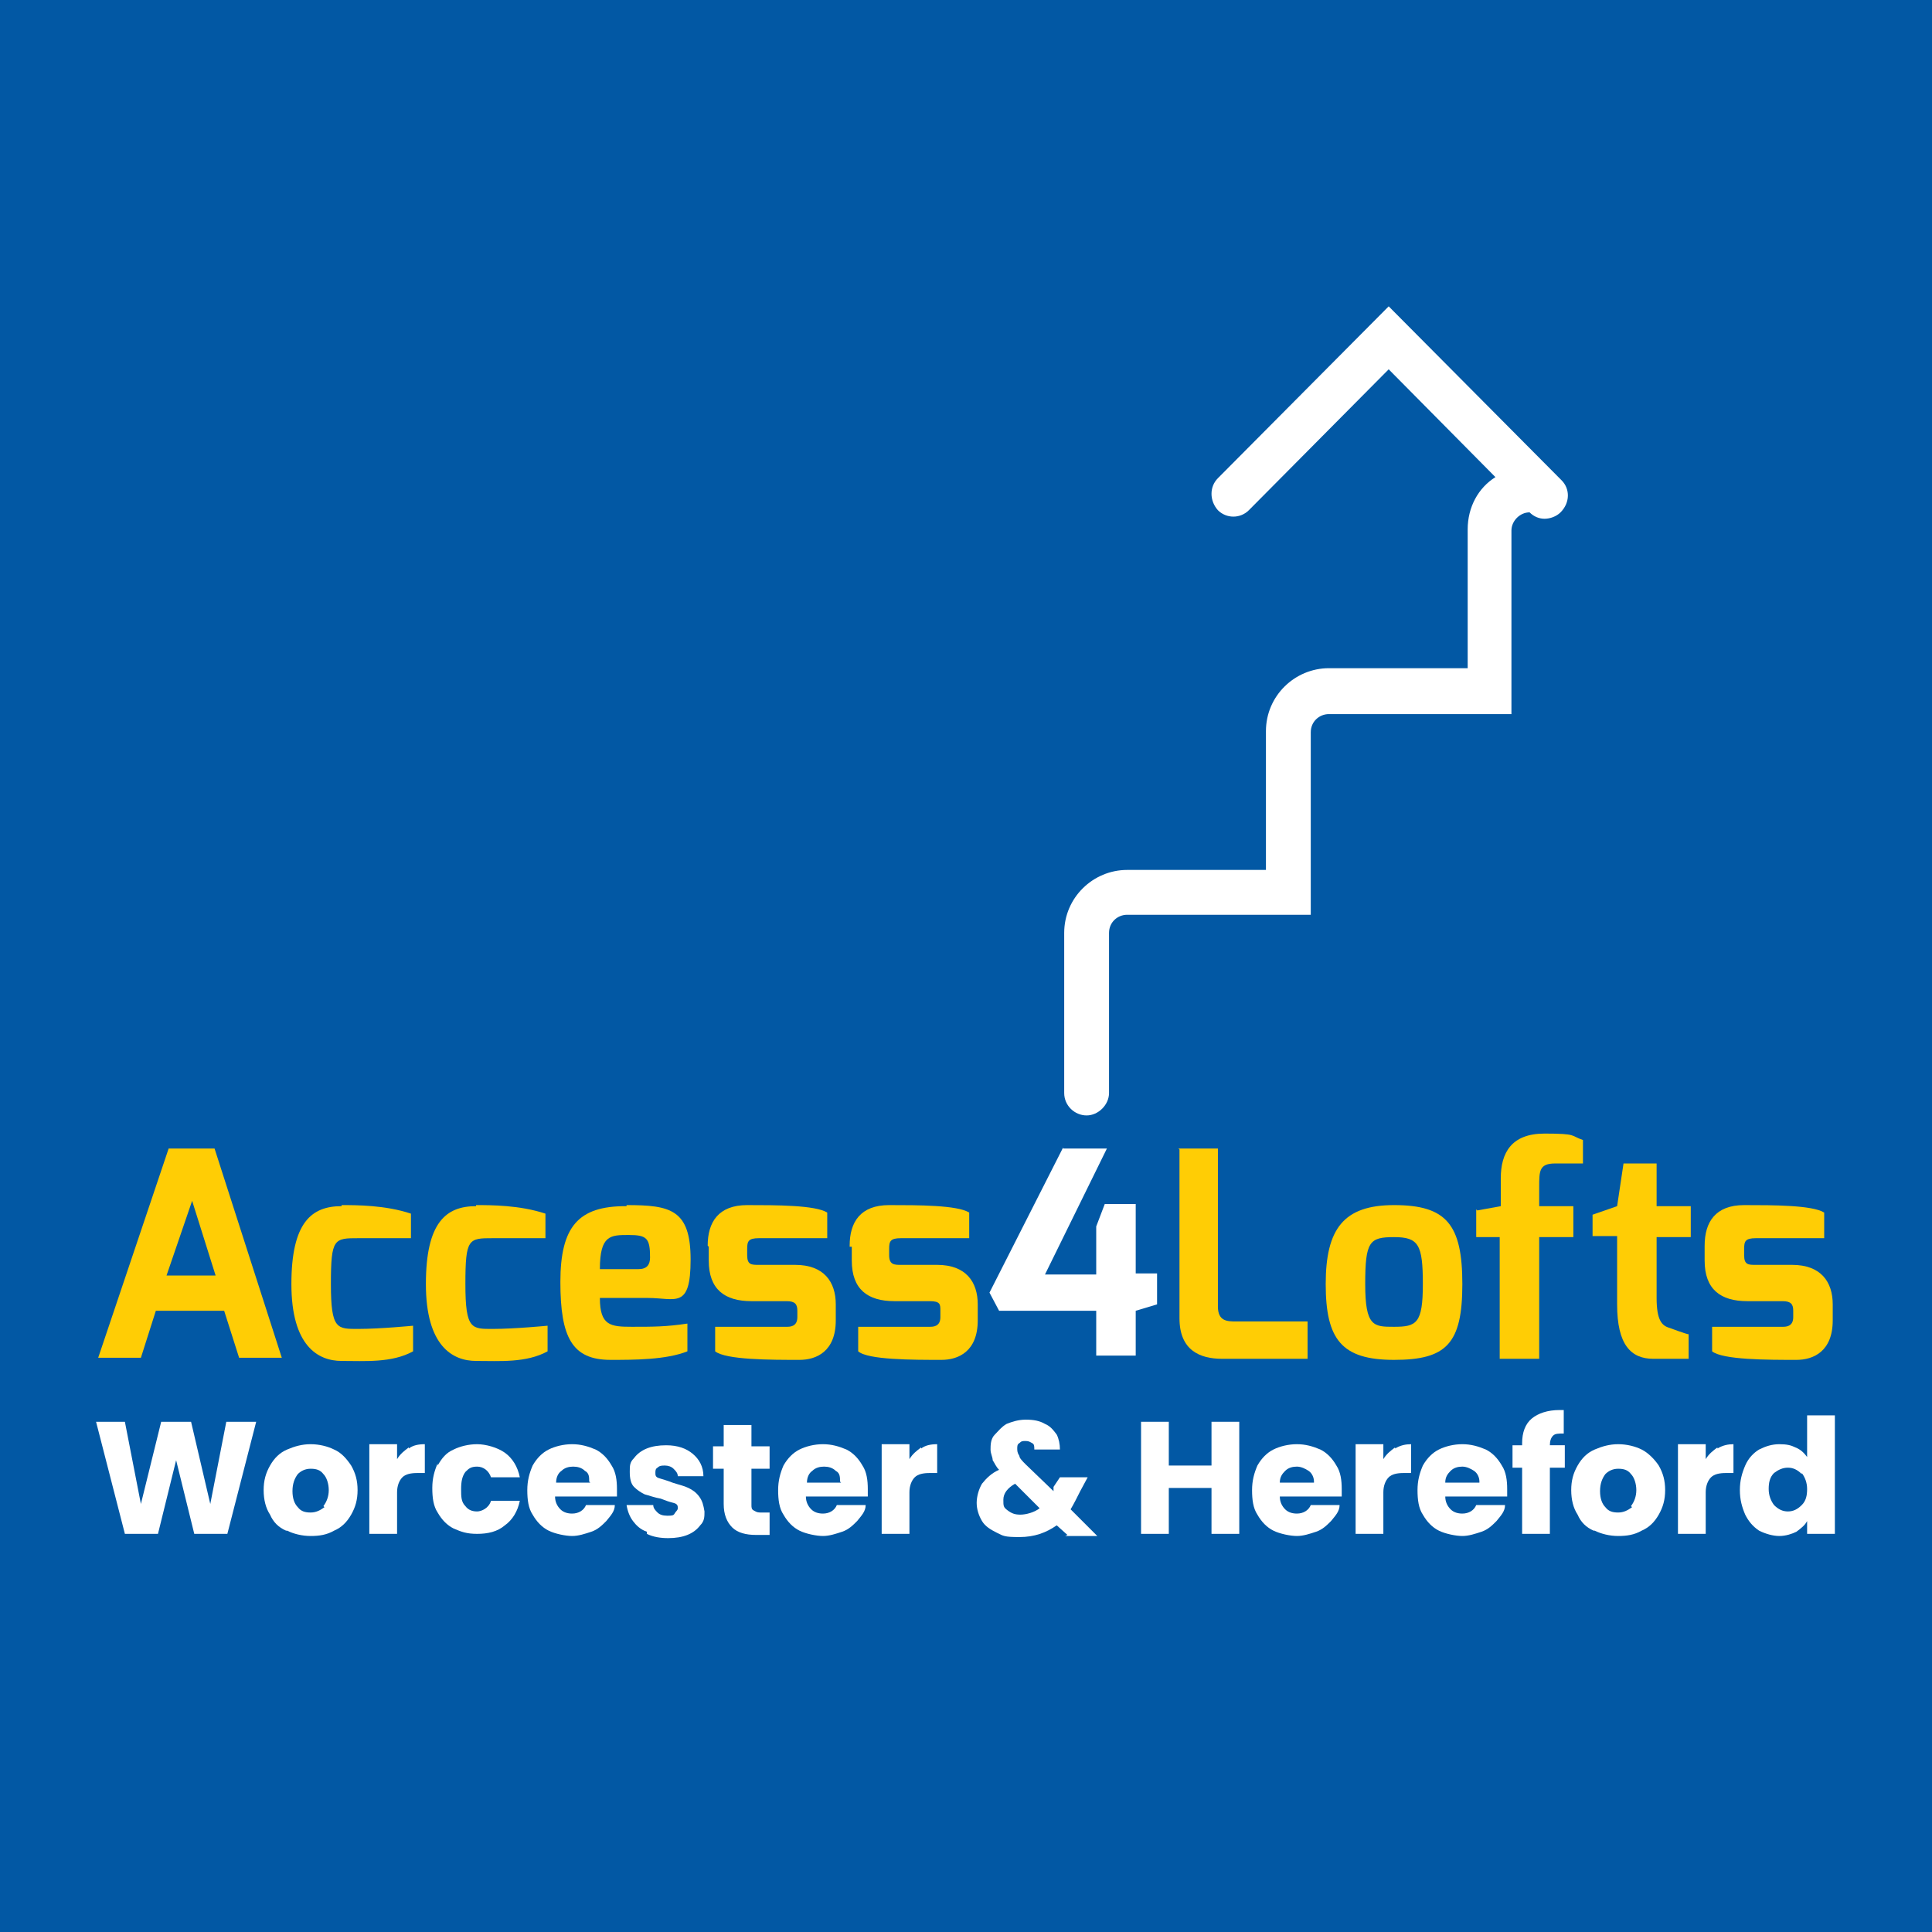 <?xml version="1.0" encoding="UTF-8"?>
<svg id="Layer_1" xmlns="http://www.w3.org/2000/svg" version="1.1" viewBox="0 0 181 181">
  <!-- Generator: Adobe Illustrator 29.5.0, SVG Export Plug-In . SVG Version: 2.1.0 Build 137)  -->
  <defs>
    <style>
      .st0 {
        fill: #fff;
      }

      .st1 {
        fill: none;
      }

      .st2 {
        fill: #0258a4;
      }

      .st3 {
        fill: #ffcd05;
      }
    </style>
  </defs>
  <rect class="st2" width="181" height="181"/>
  <g>
    <path class="st0" d="M146.2,44.9l-16.1-16.2-16,16.1c-.8.8-.8,2.1,0,3,.8.8,2.1.8,2.9,0l13.1-13.2,10,10.1c-1.6,1-2.6,2.8-2.6,4.9v13h-13c-3.2,0-5.9,2.6-5.9,5.9v13h-13c-3.2,0-5.9,2.6-5.9,5.9v15c0,1.2,1,2.1,2.1,2.1s2.1-1,2.1-2.1v-15c0-1,.8-1.7,1.7-1.7h17.2v-17.1c0-1,.8-1.7,1.7-1.7h17.1v-17.2c0-.9.8-1.7,1.7-1.7.4.4.9.6,1.4.6s1.1-.2,1.5-.6c.9-.9.9-2.2.1-3h0Z"/>
    <g>
      <path class="st0" d="M99.6,107.6h4.1l-5.8,11.8h4.8v-4.5l.8-2.1h2.9v6.5h2v2.9l-2,.6v4.2h-3.7v-4.2h-9.1l-.9-1.7,6.9-13.6h0Z"/>
      <g>
        <path class="st3" d="M15.9,107.6h4.2l6.3,19.6h-4l-1.4-4.4h-6.4l-1.4,4.4h-4l6.6-19.6h.1ZM20.2,119.5l-2.2-7-2.4,7h4.6Z"/>
        <path class="st3" d="M32,112.9c1.4,0,4.1,0,6.5.8v2.3s-2.6,0-4.9,0-2.6,0-2.6,4.3.6,4.2,2.6,4.2,5.1-.3,5.1-.3v2.4c-2,1.1-4.5.9-6.7.9s-4.7-1.4-4.7-7.2,1.9-7.3,4.7-7.3Z"/>
        <path class="st3" d="M44.6,112.9c1.4,0,4.1,0,6.5.8v2.3s-2.6,0-4.9,0-2.6,0-2.6,4.3.6,4.2,2.6,4.2,5.1-.3,5.1-.3v2.4c-2,1.1-4.5.9-6.7.9s-4.7-1.4-4.7-7.2,1.9-7.3,4.7-7.3Z"/>
        <path class="st3" d="M58.7,112.9c4.1,0,6,.4,6,5.1s-1.4,3.6-4,3.6h-4.5c0,2.6,1,2.7,3,2.7s3.2,0,5.2-.3v2.6c-2,.8-5,.8-7.2.8-3.6,0-4.7-2.1-4.7-7.3s1.7-7.1,6.1-7.1h.1ZM59.8,118.9c.8,0,1.1-.4,1.1-1.1,0-1.8-.3-2.1-2-2.1s-2.7,0-2.7,3.2h3.6Z"/>
        <path class="st3" d="M66.3,116.7c0-2.2,1-3.8,3.7-3.8s6.4,0,7.5.7v2.4h-6.4c-1,0-1.1.3-1.1,1v.6c0,.9.4.9,1.1.9h3.4c2.7,0,3.8,1.6,3.8,3.7v1.5c0,2.9-1.8,3.7-3.4,3.7-2.7,0-6.9,0-7.9-.8v-2.3h6.7c.3,0,1,0,1-.9v-.6c0-.6-.2-.9-1-.9h-3.3c-2.5,0-4-1.1-4-3.8v-1.3h0Z"/>
        <path class="st3" d="M79.6,116.7c0-2.2,1-3.8,3.7-3.8s6.4,0,7.5.7v2.4h-6.4c-1,0-1.1.3-1.1,1v.6c0,.9.5.9,1.1.9h3.4c2.7,0,3.8,1.6,3.8,3.7v1.5c0,2.9-1.8,3.7-3.4,3.7-2.7,0-6.9,0-7.8-.8v-2.3h6.7c.3,0,1,0,1-.9v-.6c0-.6,0-.9-1-.9h-3.3c-2.5,0-4-1.1-4-3.8v-1.3h-.2Z"/>
        <path class="st3" d="M110.4,107.6h3.7v14.8c0,1.4.9,1.4,1.7,1.4h6.7v3.5h-8c-2.1,0-4-.8-4-3.8v-15.8h0Z"/>
        <path class="st3" d="M130.6,112.9c4.9,0,6.4,1.8,6.4,7.4s-1.5,7.1-6.4,7.1-6.4-1.9-6.4-7.1,1.7-7.4,6.4-7.4ZM130.6,124.3c2.1,0,2.7-.3,2.7-4s-.4-4.4-2.7-4.4-2.7.4-2.7,4.4.8,4,2.7,4Z"/>
        <path class="st3" d="M138.4,113.4l2.2-.4v-2.6c0-2.4,1-4.2,4.1-4.2s2.4.2,3.6.6v2.2h-2.6c-1.5,0-1.5.7-1.5,2.2v1.8h3.2v2.9h-3.2v11.4h-3.7v-11.4h-2.2v-2.6h0Z"/>
        <path class="st3" d="M149.2,113.8l2.3-.8.6-4h3.1v4h3.2v2.9h-3.2v5.7c0,2.1.5,2.6,1.2,2.8,0,0,1.6.6,1.8.6v2.3h-3.3c-2.1,0-3.4-1.3-3.4-5.1v-6.4h-2.3v-2.1h0Z"/>
        <path class="st3" d="M159.7,116.7c0-2.2,1-3.8,3.7-3.8s6.4,0,7.5.7v2.4h-6.4c-1,0-1.1.3-1.1,1v.6c0,.9.4.9,1.1.9h3.4c2.7,0,3.8,1.6,3.8,3.7v1.5c0,2.9-1.8,3.7-3.4,3.7-2.7,0-6.9,0-7.9-.8v-2.3h6.6c.3,0,1,0,1-.9v-.6c0-.6-.2-.9-1-.9h-3.3c-2.5,0-4-1.1-4-3.8v-1.3h0Z"/>
      </g>
    </g>
    <g>
      <rect class="st1" x="8.6" y="132.7" width="163" height="19.7"/>
      <path class="st0" d="M24,133.2l-2.7,10.5h-3.1l-1.7-6.9-1.7,6.9h-3.1l-2.7-10.5h2.7l1.5,7.7,1.9-7.7h2.8l1.8,7.7,1.5-7.7h2.8Z"/>
      <path class="st0" d="M26.8,143.4c-.7-.3-1.2-.8-1.5-1.5-.4-.6-.6-1.4-.6-2.3s.2-1.6.6-2.3.9-1.2,1.6-1.5,1.4-.5,2.2-.5,1.6.2,2.2.5c.7.3,1.2.9,1.6,1.5.4.7.6,1.4.6,2.3s-.2,1.6-.6,2.3-.9,1.2-1.6,1.5c-.7.4-1.4.5-2.2.5s-1.6-.2-2.2-.5h0ZM30.3,141.1c.3-.4.5-.9.5-1.5s-.2-1.2-.5-1.5c-.3-.4-.7-.5-1.2-.5s-.9.2-1.2.5c-.3.4-.5.9-.5,1.6s.2,1.2.5,1.5c.3.4.7.5,1.2.5s.9-.2,1.3-.5h0Z"/>
      <path class="st0" d="M38.3,135.7c.4-.3.9-.4,1.5-.4v2.7h-.7c-.6,0-1.1.1-1.4.4-.3.3-.5.8-.5,1.4v3.9h-2.6v-8.4h2.6v1.4c.3-.5.7-.8,1.1-1.1h0Z"/>
      <path class="st0" d="M41,137.3c.4-.7.8-1.2,1.5-1.5.6-.3,1.4-.5,2.2-.5s1.9.3,2.6.8,1.2,1.3,1.4,2.3h-2.7c-.2-.6-.7-1-1.3-1s-.8.2-1.1.5c-.3.4-.4.9-.4,1.6s0,1.2.4,1.6c.3.4.7.5,1.1.5s1.1-.3,1.3-1h2.7c-.2,1-.7,1.8-1.4,2.3-.7.6-1.6.8-2.6.8s-1.5-.2-2.2-.5c-.6-.3-1.1-.8-1.5-1.5-.4-.6-.5-1.4-.5-2.3s.2-1.6.5-2.3v.2Z"/>
      <path class="st0" d="M57.8,140.2h-5.8c0,.5.2.9.5,1.2s.7.4,1.1.4c.6,0,1.1-.3,1.3-.8h2.7c0,.6-.4,1-.8,1.5-.4.4-.8.8-1.4,1-.6.2-1.2.4-1.8.4s-1.6-.2-2.2-.5c-.6-.3-1.1-.8-1.5-1.5-.4-.6-.5-1.4-.5-2.3s.2-1.6.5-2.3c.4-.7.9-1.2,1.5-1.5s1.4-.5,2.2-.5,1.5.2,2.2.5c.6.3,1.1.8,1.5,1.5.4.6.5,1.4.5,2.2v.8h0ZM55.2,138.8c0-.4,0-.8-.4-1-.3-.3-.7-.4-1.1-.4s-.8.1-1.1.4c-.3.2-.5.6-.5,1.1h3.2,0Z"/>
      <path class="st0" d="M60.6,143.5c-.6-.2-1-.6-1.3-1s-.5-.9-.6-1.5h2.5c0,.3.2.5.4.7s.5.3.9.3.6,0,.7-.2.3-.3.3-.5,0-.4-.4-.5-.7-.2-1.2-.4c-.6-.1-1.1-.3-1.5-.4-.4-.2-.7-.4-1-.7s-.4-.8-.4-1.4,0-.9.4-1.3c.3-.4.7-.7,1.2-.9s1.1-.3,1.8-.3c1.1,0,1.9.3,2.5.8s1,1.2,1,2.1h-2.4c0-.3-.2-.5-.4-.7s-.5-.3-.8-.3-.5,0-.7.2c-.2.1-.2.3-.2.5s0,.4.4.5c.3.1.7.2,1.2.4.6.2,1.1.3,1.5.5s.7.4,1,.8.4.8.5,1.4c0,.5,0,.9-.4,1.3-.3.4-.7.7-1.2.9s-1.1.3-1.8.3-1.4-.1-2-.4v-.2Z"/>
      <path class="st0" d="M72.1,141.6v2.2h-1.3c-.9,0-1.7-.2-2.2-.7s-.8-1.2-.8-2.2v-3.3h-1v-2.1h1v-2h2.6v2h1.7v2.1h-1.7v3.4c0,.2,0,.4.2.5s.3.2.6.2h.9Z"/>
      <path class="st0" d="M81.3,140.2h-5.8c0,.5.2.9.5,1.2s.7.4,1.1.4c.6,0,1.1-.3,1.3-.8h2.7c0,.6-.4,1-.8,1.5-.4.4-.8.8-1.4,1s-1.2.4-1.8.4-1.6-.2-2.2-.5-1.1-.8-1.5-1.5c-.4-.6-.5-1.4-.5-2.3s.2-1.6.5-2.3c.4-.7.9-1.2,1.5-1.5s1.4-.5,2.2-.5,1.5.2,2.2.5c.6.3,1.1.8,1.5,1.5.4.6.5,1.4.5,2.2v.8h0ZM78.7,138.8c0-.4,0-.8-.4-1-.3-.3-.7-.4-1.1-.4s-.8.1-1.1.4c-.3.2-.5.6-.5,1.1h3.2,0Z"/>
      <path class="st0" d="M86.3,135.7c.4-.3.9-.4,1.5-.4v2.7h-.7c-.6,0-1.1.1-1.4.4-.3.3-.5.8-.5,1.4v3.9h-2.6v-8.4h2.6v1.4c.3-.5.7-.8,1.1-1.1h0Z"/>
      <path class="st0" d="M100,143.8l-1-.9c-1,.7-2.1,1.1-3.5,1.1s-1.5-.1-2.1-.4c-.6-.3-1.1-.6-1.4-1.1s-.5-1.1-.5-1.7.2-1.3.5-1.8c.4-.5.9-1,1.6-1.3-.3-.3-.4-.6-.6-.9,0-.3-.2-.6-.2-1s0-1,.4-1.4.6-.7,1.1-1c.5-.2,1.1-.4,1.8-.4s1.3.1,1.8.4c.5.2.8.6,1.1,1,.2.4.3.9.3,1.4h-2.4c0-.3,0-.5-.2-.6s-.3-.2-.6-.2-.4,0-.6.2c-.2.1-.2.3-.2.5s0,.4.2.7c0,.2.3.5.6.8l2.6,2.5v-.2s0-.2,0-.2l.6-.9h2.6l-.7,1.3c-.3.6-.6,1.2-.9,1.7l2.5,2.5h-3,0ZM97.4,141.3l-2.3-2.3c-.7.4-1.1.9-1.1,1.5s0,.7.4,1,.7.4,1.2.4,1.3-.2,1.8-.6h0Z"/>
      <path class="st0" d="M116.1,133.2v10.5h-2.6v-4.3h-4v4.3h-2.6v-10.5h2.6v4.1h4v-4.1h2.6Z"/>
      <path class="st0" d="M125.7,140.2h-5.8c0,.5.2.9.5,1.2s.7.4,1.1.4c.6,0,1.1-.3,1.3-.8h2.7c0,.6-.4,1-.8,1.5-.4.4-.8.8-1.4,1s-1.2.4-1.8.4-1.6-.2-2.2-.5-1.1-.8-1.5-1.5c-.4-.6-.5-1.4-.5-2.3s.2-1.6.5-2.3c.4-.7.9-1.2,1.5-1.5s1.4-.5,2.2-.5,1.5.2,2.2.5c.6.3,1.1.8,1.5,1.5.4.6.5,1.4.5,2.2v.8h0ZM123.1,138.8c0-.4-.2-.8-.5-1s-.7-.4-1.1-.4-.8.1-1.1.4-.5.6-.5,1.1h3.2Z"/>
      <path class="st0" d="M130.7,135.7c.5-.3,1-.4,1.5-.4v2.7h-.7c-.6,0-1.1.1-1.4.4s-.5.8-.5,1.4v3.9h-2.6v-8.4h2.6v1.4c.3-.5.7-.8,1.1-1.1h0Z"/>
      <path class="st0" d="M141.2,140.2h-5.8c0,.5.2.9.5,1.2s.7.4,1.1.4c.6,0,1.1-.3,1.3-.8h2.7c0,.6-.4,1-.8,1.5-.4.4-.8.8-1.4,1s-1.2.4-1.8.4-1.6-.2-2.2-.5c-.6-.3-1.1-.8-1.5-1.5-.4-.6-.5-1.4-.5-2.3s.2-1.6.5-2.3c.4-.7.9-1.2,1.5-1.5s1.4-.5,2.2-.5,1.5.2,2.2.5c.6.3,1.1.8,1.5,1.5.4.6.5,1.4.5,2.2v.8h0ZM138.6,138.8c0-.4-.2-.8-.5-1s-.7-.4-1.1-.4-.8.1-1.1.4-.5.6-.5,1.1h3.2Z"/>
      <path class="st0" d="M146.6,137.5h-1.4v6.2h-2.6v-6.2h-.9v-2.1h.9v-.2c0-1,.3-1.8.9-2.3.6-.5,1.5-.8,2.6-.8s.3,0,.4,0v2.2c-.5,0-.8,0-1,.2s-.3.5-.3.9h1.4v2.1h0Z"/>
      <path class="st0" d="M149.3,143.4c-.7-.3-1.2-.8-1.5-1.5-.4-.6-.6-1.4-.6-2.3s.2-1.6.6-2.3c.4-.7.9-1.2,1.6-1.5s1.4-.5,2.2-.5,1.6.2,2.2.5,1.2.9,1.6,1.5c.4.7.6,1.4.6,2.3s-.2,1.6-.6,2.3c-.4.7-.9,1.2-1.6,1.5-.7.4-1.4.5-2.2.5s-1.6-.2-2.2-.5h0ZM152.8,141.1c.3-.4.5-.9.5-1.5s-.2-1.2-.5-1.5c-.3-.4-.7-.5-1.2-.5s-.9.2-1.2.5c-.3.4-.5.9-.5,1.6s.2,1.2.5,1.5c.3.4.7.5,1.2.5s.9-.2,1.3-.5h0Z"/>
      <path class="st0" d="M160.9,135.7c.5-.3,1-.4,1.5-.4v2.7h-.7c-.6,0-1.1.1-1.4.4s-.5.8-.5,1.4v3.9h-2.6v-8.4h2.6v1.4c.3-.5.7-.8,1.1-1.1h0Z"/>
      <path class="st0" d="M163.5,137.3c.3-.7.8-1.2,1.3-1.5.6-.3,1.2-.5,1.9-.5s1.1.1,1.5.3c.5.2.8.5,1.1.9v-3.9h2.6v11.1h-2.6v-1.2c-.2.4-.6.7-1,1-.4.2-1,.4-1.6.4s-1.3-.2-1.9-.5c-.6-.4-1-.9-1.3-1.5-.3-.7-.5-1.4-.5-2.3s.2-1.6.5-2.3ZM168.8,138.1c-.4-.4-.8-.6-1.3-.6s-.9.2-1.3.5c-.4.4-.5.9-.5,1.5s.2,1.1.5,1.5c.4.4.8.6,1.3.6s.9-.2,1.3-.6.5-.9.5-1.5-.2-1.1-.5-1.5h0Z"/>
    </g>
  </g>
</svg>